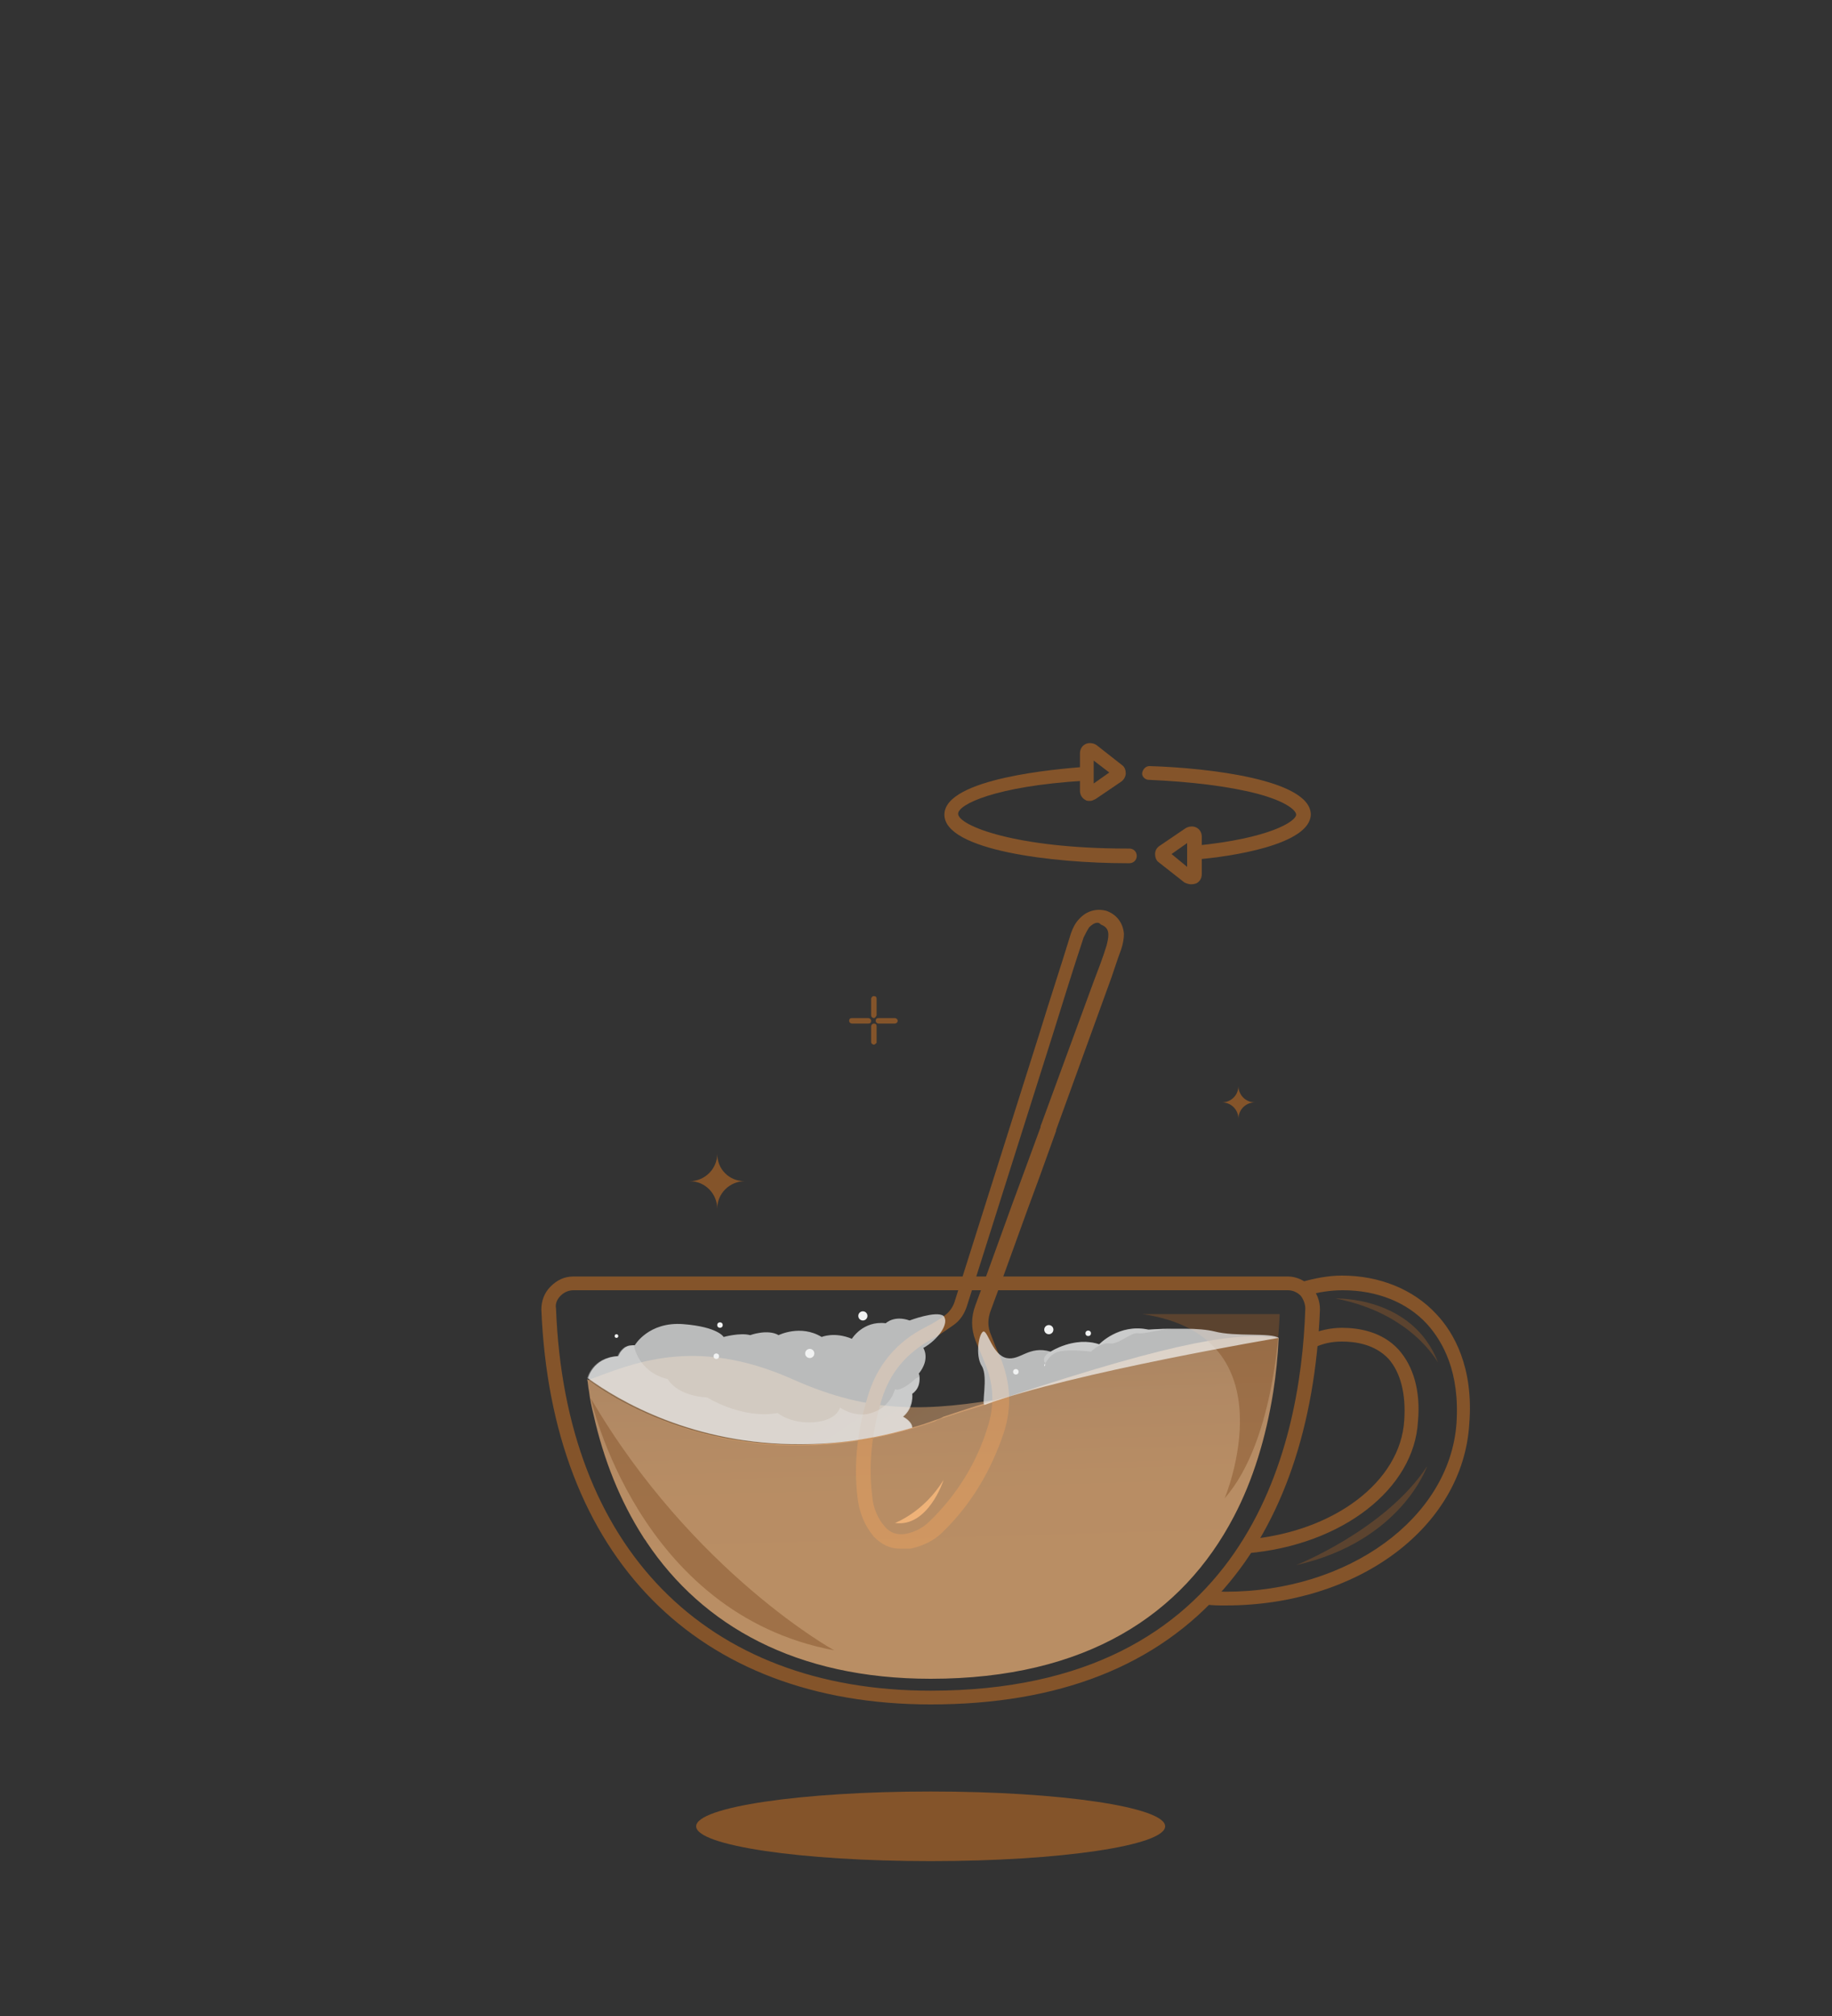 <?xml version="1.0" encoding="utf-8"?>
<!-- Generator: Adobe Illustrator 24.1.2, SVG Export Plug-In . SVG Version: 6.00 Build 0)  -->
<svg version="1.1" id="Layer_1" xmlns="http://www.w3.org/2000/svg" xmlns:xlink="http://www.w3.org/1999/xlink" x="0px" y="0px"
	 viewBox="0 0 200 220" style="enable-background:new 0 0 200 220;" xml:space="preserve">
<rect x="0" y="0" width="200" height="220" fill="#333333" stroke="none"/>
<style type="text/css">
	.st0{opacity:0.71;fill:url(#SVGID_1_);}
	.st1{fill:#84542A;}
	.st2{fill:none;stroke:#8B617B;stroke-width:1.528;stroke-linecap:round;stroke-linejoin:round;stroke-miterlimit:10;}
	.st3{opacity:0.71;fill:url(#SVGID_2_);}
	.st4{opacity:0.49;}
	.st5{opacity:0.71;fill:url(#SVGID_3_);}
	.st6{opacity:0.71;fill:url(#SVGID_4_);}
	.st7{fill:url(#SVGID_5_);}
	.st8{fill:url(#SVGID_6_);}
	.st9{fill:url(#SVGID_7_);}
	.st10{fill:url(#SVGID_8_);}
	.st11{fill:url(#SVGID_9_);}
	.st12{fill:url(#SVGID_10_);}
	.st13{fill:url(#SVGID_11_);}
	.st14{fill:url(#SVGID_12_);}
	.st15{opacity:0.29;fill:url(#SVGID_13_);}
	.st16{fill:url(#SVGID_14_);}
	.st17{opacity:0.29;fill:url(#SVGID_15_);}
	.st18{fill:url(#SVGID_16_);}
	.st19{fill:url(#SVGID_17_);}
</style>
<g>
	<linearGradient id="SVGID_1_" gradientUnits="userSpaceOnUse" x1="80.961" y1="142.366" x2="96.882" y2="165.886">
		<stop  offset="0.298" style="stop-color:#A97C50"/>
		<stop  offset="0.553" style="stop-color:#AA7E53"/>
		<stop  offset="0.761" style="stop-color:#AC835D"/>
		<stop  offset="0.951" style="stop-color:#AF8B6E"/>
		<stop  offset="1" style="stop-color:#B08E74"/>
	</linearGradient>
	<path class="st0" d="M110.2,152.5c-2.3,0.7-4.7,1.4-7.1,2.2c-0.3,0.1-0.7,0.2-1,0.4c-19.6,6.8-33.4-1.2-37.9-4.5
		c4.7-1.7,11.5-4.9,22.3-0.1C95.2,154.4,101.4,154,110.2,152.5z"/>
	<g>
		<g>
			<g>
				<path class="st1" d="M98.2,169c-1.1,0-2-0.5-2.8-1.3c-1-1.2-1.6-2.6-1.8-4.4c-0.4-3.6,0-7.2,1.1-10.8c1-3.5,3.2-6.1,6.4-7.7
					c0.8-0.4,1.6-0.9,2.1-1.3c0.4-0.3,0.8-0.8,1-1.4l9.3-29.4c1.1-3.6,2.3-7.2,3.4-10.8c0.2-0.6,0.5-1.2,0.9-1.6
					c0.8-0.9,1.9-1.2,3-0.9c1.1,0.4,1.8,1.3,1.9,2.5c0,0.5-0.1,1.1-0.3,1.7c-0.5,1.3-0.9,2.7-1.4,4l-5.7,15.7c0,0,0,0.1,0,0.1
					l-1.8,5c-1.8,4.8-3.5,9.7-5.3,14.5c-0.4,1-0.4,1.9,0,2.8c0.3,0.8,0.6,1.6,1,2.4c1.1,2.7,1.3,5.4,0.4,8.2
					c-1.4,4.2-3.6,7.9-6.7,10.9c-0.9,0.9-2.1,1.5-3.5,1.8C98.8,169,98.5,169,98.2,169z M119.8,100.7c-0.3,0-0.6,0.2-0.9,0.5
					c-0.2,0.3-0.4,0.7-0.6,1.1c-1.2,3.6-2.3,7.2-3.4,10.7l-9.3,29.4c-0.3,1-0.8,1.7-1.5,2.2c-0.6,0.4-1.4,1-2.3,1.5
					c-2.8,1.5-4.7,3.7-5.6,6.8c-1,3.4-1.4,6.8-1,10.2c0.1,1.4,0.6,2.6,1.4,3.5c0.6,0.7,1.3,0.9,2.2,0.8c1.1-0.2,2-0.7,2.7-1.4
					c2.9-2.8,5.1-6.3,6.3-10.2c0.8-2.4,0.7-4.8-0.3-7.1c-0.3-0.8-0.7-1.6-1-2.4c-0.5-1.3-0.5-2.6,0-3.9c1.8-4.8,3.5-9.7,5.3-14.5
					l1.8-4.9c0,0,0-0.1,0-0.1l5.8-15.8c0.5-1.3,1-2.6,1.4-3.9c0.1-0.4,0.2-0.8,0.2-1.2c0-0.6-0.3-0.9-0.8-1.1
					C120,100.7,119.9,100.7,119.8,100.7z"/>
			</g>
		</g>
	</g>
	<g>
		<g>
			<path class="st1" d="M123.3,94.2H123c-8,0-19.9-1.4-19.9-5.3c0-4,12.6-5,15.1-5.2c0.4,0,0.8,0.3,0.8,0.7c0,0.4-0.3,0.8-0.7,0.8
				c-9.7,0.6-13.7,2.6-13.7,3.6c0,1.3,6.3,3.8,18.4,3.8h0.3c0.4,0,0.8,0.3,0.8,0.8S123.7,94.2,123.3,94.2z"/>
		</g>
	</g>
	<g>
		<g>
			<path class="st1" d="M130.5,93.8c-0.4,0-0.7-0.3-0.8-0.7c0-0.4,0.3-0.8,0.7-0.8c8.3-0.8,11.1-2.7,11.1-3.4c0-0.4-0.9-1.4-4.3-2.3
				c-3.1-0.8-7.2-1.3-11.8-1.5c-0.4,0-0.8-0.4-0.7-0.8s0.4-0.7,0.8-0.7c6.5,0.2,17.6,1.5,17.6,5.3C143,92.2,134.3,93.5,130.5,93.8
				C130.5,93.8,130.5,93.8,130.5,93.8z"/>
		</g>
	</g>
	<g>
		<g>
			<path class="st1" d="M119,87.4c-0.2,0-0.4,0-0.5-0.1c-0.4-0.2-0.6-0.6-0.6-1v-4.1c0-0.4,0.2-0.8,0.6-1c0.4-0.2,0.9-0.1,1.2,0.1
				l2.8,2.2c0.3,0.2,0.4,0.6,0.4,0.9s-0.2,0.7-0.5,0.9l-2.8,1.9C119.4,87.3,119.2,87.4,119,87.4z M119.4,83v2.5l1.7-1.2L119.4,83z"
				/>
		</g>
	</g>
	<g>
		<g>
			<path class="st1" d="M130,96.5c-0.2,0-0.5-0.1-0.7-0.2l-2.8-2.2c-0.3-0.2-0.4-0.6-0.4-0.9c0-0.4,0.2-0.7,0.5-0.9l2.8-1.9
				c0.3-0.2,0.8-0.3,1.2-0.1c0.4,0.2,0.6,0.6,0.6,1v4.1c0,0.4-0.2,0.8-0.6,1C130.3,96.5,130.1,96.5,130,96.5z M127.9,93.2l1.7,1.4
				V92L127.9,93.2z"/>
		</g>
	</g>
	<path class="st2" d="M84.4,158.6"/>
	<path class="st1" d="M81.3,128.9c-1.6,0-3,1.3-3,3c0-1.6-1.3-3-3-3c1.6,0,3-1.3,3-3C78.3,127.6,79.6,128.9,81.3,128.9z"/>
	<path class="st1" d="M137,120.3c-1,0-1.8,0.8-1.8,1.8c0-1-0.8-1.8-1.8-1.8c1,0,1.8-0.8,1.8-1.8C135.2,119.5,136,120.3,137,120.3z"
		/>
	<g>
		<g>
			<path class="st1" d="M97.7,111.7h-1.8c-0.1,0-0.3-0.1-0.3-0.3s0.1-0.3,0.3-0.3h1.8c0.1,0,0.3,0.1,0.3,0.3S97.8,111.7,97.7,111.7z
				"/>
		</g>
		<g>
			<path class="st1" d="M94.8,111.7H93c-0.1,0-0.3-0.1-0.3-0.3s0.1-0.3,0.3-0.3h1.8c0.1,0,0.3,0.1,0.3,0.3S95,111.7,94.8,111.7z"/>
		</g>
		<g>
			<path class="st1" d="M95.4,111.1c-0.1,0-0.3-0.1-0.3-0.3v-1.8c0-0.1,0.1-0.3,0.3-0.3s0.3,0.1,0.3,0.3v1.8
				C95.6,111,95.5,111.1,95.4,111.1z"/>
		</g>
		<g>
			<path class="st1" d="M95.4,114c-0.1,0-0.3-0.1-0.3-0.3V112c0-0.1,0.1-0.3,0.3-0.3s0.3,0.1,0.3,0.3v1.8
				C95.6,113.9,95.5,114,95.4,114z"/>
		</g>
	</g>
	<linearGradient id="SVGID_2_" gradientUnits="userSpaceOnUse" x1="103.076" y1="189.717" x2="101.417" y2="132.311">
		<stop  offset="0.298" style="stop-color:#F0B378"/>
		<stop  offset="0.498" style="stop-color:#EDB178"/>
		<stop  offset="0.661" style="stop-color:#E3AB77"/>
		<stop  offset="0.811" style="stop-color:#D2A176"/>
		<stop  offset="0.953" style="stop-color:#BA9475"/>
		<stop  offset="1" style="stop-color:#B08E74"/>
	</linearGradient>
	<path class="st3" d="M139.6,146c-0.1,2-0.3,4-0.6,5.9c-0.8,5-2.2,9.6-4.3,13.6c-5.6,10.7-16.1,17.7-33.1,17.7
		c-14.7,0-24.9-5.8-31-14.9c-0.1-0.2-0.3-0.4-0.4-0.6c0,0,0,0,0,0c-2.5-3.9-4.3-8.4-5.4-13.3c-0.2-0.8-0.4-1.7-0.5-2.6
		c-0.1-0.4-0.1-0.9-0.2-1.3c4.3,3.2,17.1,10.6,35.4,5.3c0.8-0.2,1.7-0.5,2.5-0.8c0.3-0.1,0.7-0.2,1-0.4c2.4-0.8,4.8-1.6,7.1-2.2
		C129.2,146.1,135.2,145.4,139.6,146z"/>
	<g>
		<g>
			<path class="st1" d="M101.6,186c-25.5,0-41.4-16.1-42.5-43.1c0-0.9,0.3-1.8,1-2.5c0.7-0.7,1.5-1.1,2.5-1.1h78
				c0.9,0,1.8,0.4,2.5,1.1c0.7,0.7,1,1.6,1,2.5c-0.5,12.7-4.1,23.2-10.5,30.5C126.3,181.8,115.6,186,101.6,186z M62.6,140.8
				c-0.5,0-1,0.2-1.4,0.6c-0.4,0.4-0.6,0.9-0.5,1.4c1,26.1,16.3,41.7,40.9,41.7c34.3,0,40.4-26.1,40.9-41.7c0-0.5-0.2-1-0.5-1.4
				c-0.4-0.4-0.9-0.6-1.4-0.6H62.6z"/>
		</g>
	</g>
	<g>
		<g>
			<g>
				<path class="st1" d="M136.2,169.5c-0.4,0-0.7-0.3-0.8-0.7c0-0.4,0.3-0.8,0.7-0.8c9.5-0.8,16.8-6.3,17.2-13
					c0.2-2.9-0.4-5.2-1.7-6.7c-1.5-1.6-3.6-1.9-5.1-1.9c-1.1,0-2.1,0.2-3.1,0.7c-0.4,0.2-0.8,0-1-0.4c-0.2-0.4,0-0.8,0.4-1
					c1.2-0.5,2.4-0.8,3.7-0.8c1.8,0,4.4,0.4,6.2,2.4c1.6,1.8,2.4,4.5,2.1,7.8C154.4,162.5,146.5,168.6,136.2,169.5
					C136.3,169.5,136.2,169.5,136.2,169.5z"/>
			</g>
			<g>
				<path class="st1" d="M133.8,175.2c-0.8,0-1.4,0-2.1-0.1c-0.4,0-0.7-0.4-0.7-0.8c0-0.4,0.4-0.7,0.8-0.7c0.6,0,1.3,0.1,2,0.1
					c13.4,0,24.4-8,25.2-18.3c0.4-5.7-1.5-9-3.2-10.9c-2.2-2.4-5.5-3.7-9.2-3.7c-1.3,0-2.7,0.2-4,0.6c-0.4,0.1-0.8-0.1-1-0.5
					c-0.1-0.4,0.1-0.8,0.5-1c1.4-0.4,2.9-0.7,4.4-0.7c4.1,0,7.8,1.5,10.3,4.2c1.9,2,4.1,5.8,3.6,12
					C159.7,166.7,148.2,175.2,133.8,175.2z"/>
			</g>
		</g>
	</g>
	<g class="st4">
		<path class="st1" d="M64.5,152.6c0,0,5.1,23.5,26.6,27.5C91.2,180.2,75.6,171.6,64.5,152.6z"/>
		<path class="st1" d="M124.7,143.4h15c0,0-0.3,13.6-6,20.1C133.7,163.5,141.1,145.8,124.7,143.4z"/>
		<path class="st1" d="M145.8,141.7c0,0,8.4-0.3,11.2,7C156.9,148.6,154.1,143.3,145.8,141.7z"/>
		<path class="st1" d="M155.8,160c0,0-2.8,8.2-14.3,10.8C141.5,170.8,151.3,166.9,155.8,160z"/>
	</g>
	<ellipse class="st1" cx="101.6" cy="199.3" rx="25.6" ry="3.8"/>
	<linearGradient id="SVGID_3_" gradientUnits="userSpaceOnUse" x1="64.142" y1="150.647" x2="103.163" y2="150.647">
		<stop  offset="0.298" style="stop-color:#F1F2F2"/>
		<stop  offset="0.94" style="stop-color:#F1F2F2"/>
		<stop  offset="1" style="stop-color:#F1F2F2"/>
	</linearGradient>
	<path class="st5" d="M100.8,147.1c0,0,0.8,1.2-0.5,2.8c0,0,0.1,0.2,0.1,0.5c0,0.5-0.1,1.2-0.8,1.7c0,0,0.2,1.5-1,2.5
		c0,0,1,0.5,1,1.2l0,0c-4.4,1.3-8.4,1.8-12.1,1.8c-11.8,0.1-20-4.8-23.3-7.2c0,0,0.5-2.2,3.2-2.4c0.1,0,0.1,0,0.1,0
		c0,0,0.2-0.6,0.8-1c0.3-0.2,0.6-0.2,1-0.2c0,0,1.5-2.6,5.3-2.3c3.8,0.3,4.4,1.4,4.4,1.4s1.8-0.5,2.9-0.2c0,0,1.9-0.7,3.1,0
		c0,0,2.4-1.2,4.7,0.2c0,0,1.4-0.6,3.3,0.2c0,0,1.2-2,3.7-1.7c0,0,0.9-0.9,2.6-0.3c0,0,2.9-1.1,3.7-0.5
		C103.7,144.4,102.4,146.2,100.8,147.1z"/>
	<linearGradient id="SVGID_4_" gradientUnits="userSpaceOnUse" x1="106.792" y1="149.146" x2="139.615" y2="149.146">
		<stop  offset="0.298" style="stop-color:#F1F2F2"/>
		<stop  offset="0.94" style="stop-color:#F1F2F2"/>
		<stop  offset="1" style="stop-color:#F1F2F2"/>
	</linearGradient>
	<path class="st6" d="M139.6,146c0,0-22.6,3.8-32.1,7.3c-0.4,0.1,0.4-3-0.3-4.2c-0.8-1.2-0.3-3.8,0.2-3.8c0.5,0.1,1,2.6,2.5,2.9
		c1.5,0.3,2.4-1.4,4.8-0.7c0,0,2.6-1.7,5.3-0.8c0,0,2.2-2.3,5.4-1.6c0,0,1.2-0.1,2.6-0.1c0.5,0,1,0,1.4,0c0,0,0,0,0,0h0c0,0,0,0,0,0
		c1.2,0,2.4,0.1,3.2,0.3C134.9,145.9,138.7,145.4,139.6,146z"/>
	<linearGradient id="SVGID_5_" gradientUnits="userSpaceOnUse" x1="78.325" y1="144.574" x2="78.968" y2="144.574">
		<stop  offset="0.298" style="stop-color:#F1F2F2"/>
		<stop  offset="0.94" style="stop-color:#F1F2F2"/>
		<stop  offset="1" style="stop-color:#F1F2F2"/>
	</linearGradient>
	<circle class="st7" cx="78.6" cy="144.6" r="0.3"/>
	<linearGradient id="SVGID_6_" gradientUnits="userSpaceOnUse" x1="110.608" y1="149.722" x2="111.25" y2="149.722">
		<stop  offset="0.298" style="stop-color:#F1F2F2"/>
		<stop  offset="0.94" style="stop-color:#F1F2F2"/>
		<stop  offset="1" style="stop-color:#F1F2F2"/>
	</linearGradient>
	<circle class="st8" cx="110.9" cy="149.7" r="0.3"/>
	<linearGradient id="SVGID_7_" gradientUnits="userSpaceOnUse" x1="77.841" y1="148.014" x2="78.483" y2="148.014">
		<stop  offset="0.298" style="stop-color:#F1F2F2"/>
		<stop  offset="0.94" style="stop-color:#F1F2F2"/>
		<stop  offset="1" style="stop-color:#F1F2F2"/>
	</linearGradient>
	<circle class="st9" cx="78.2" cy="148" r="0.3"/>
	<linearGradient id="SVGID_8_" gradientUnits="userSpaceOnUse" x1="118.468" y1="145.525" x2="119.11" y2="145.525">
		<stop  offset="0.298" style="stop-color:#F1F2F2"/>
		<stop  offset="0.94" style="stop-color:#F1F2F2"/>
		<stop  offset="1" style="stop-color:#F1F2F2"/>
	</linearGradient>
	<circle class="st10" cx="118.8" cy="145.5" r="0.3"/>
	<linearGradient id="SVGID_9_" gradientUnits="userSpaceOnUse" x1="93.671" y1="143.566" x2="94.71" y2="143.566">
		<stop  offset="0.298" style="stop-color:#F1F2F2"/>
		<stop  offset="0.94" style="stop-color:#F1F2F2"/>
		<stop  offset="1" style="stop-color:#F1F2F2"/>
	</linearGradient>
	<circle class="st11" cx="94.2" cy="143.6" r="0.5"/>
	<linearGradient id="SVGID_10_" gradientUnits="userSpaceOnUse" x1="87.836" y1="147.693" x2="88.876" y2="147.693">
		<stop  offset="0.298" style="stop-color:#F1F2F2"/>
		<stop  offset="0.94" style="stop-color:#F1F2F2"/>
		<stop  offset="1" style="stop-color:#F1F2F2"/>
	</linearGradient>
	<circle class="st12" cx="88.4" cy="147.7" r="0.5"/>
	<linearGradient id="SVGID_11_" gradientUnits="userSpaceOnUse" x1="113.986" y1="145.147" x2="115.025" y2="145.147">
		<stop  offset="0.298" style="stop-color:#F1F2F2"/>
		<stop  offset="0.94" style="stop-color:#F1F2F2"/>
		<stop  offset="1" style="stop-color:#F1F2F2"/>
	</linearGradient>
	<circle class="st13" cx="114.5" cy="145.1" r="0.5"/>
	<linearGradient id="SVGID_12_" gradientUnits="userSpaceOnUse" x1="67.064" y1="145.767" x2="67.546" y2="145.767">
		<stop  offset="0.298" style="stop-color:#F1F2F2"/>
		<stop  offset="0.94" style="stop-color:#F1F2F2"/>
		<stop  offset="1" style="stop-color:#F1F2F2"/>
	</linearGradient>
	<circle class="st14" cx="67.3" cy="145.8" r="0.2"/>
	<linearGradient id="SVGID_13_" gradientUnits="userSpaceOnUse" x1="64.142" y1="152.356" x2="100.364" y2="152.356">
		<stop  offset="0.298" style="stop-color:#F1F2F2"/>
		<stop  offset="0.94" style="stop-color:#F1F2F2"/>
		<stop  offset="1" style="stop-color:#F1F2F2"/>
	</linearGradient>
	<path class="st15" d="M99.5,152.1c0,0,0.2,1.5-1,2.5c0,0,1,0.5,1,1.2l0,0c-4.4,1.3-8.4,1.8-12.1,1.8c-11.8,0.1-20-4.8-23.3-7.2
		c0,0,0.5-2.2,3.2-2.4c0.1,0,0.1,0,0.1,0c0,0,0.2-0.6,0.8-1l1-0.2c0,0,0.4,2.9,3.7,3.7c0,0,0.9,1.8,4.3,2c0,0,3.8,2.4,7.7,1.7
		c0,0,1.4,1.2,4,1c2.5-0.2,2.8-1.6,2.8-1.6s1.8,1.3,3.7,0.5c1.9-0.7,2.3-2.5,2.3-2.5s0.5,0.4,2.2-1.1c0.1-0.1,0.3-0.2,0.4-0.2
		C100.4,150.9,100.3,151.6,99.5,152.1z"/>
	<linearGradient id="SVGID_14_" gradientUnits="userSpaceOnUse" x1="113.957" y1="148.975" x2="114.076" y2="148.975">
		<stop  offset="0.298" style="stop-color:#F1F2F2"/>
		<stop  offset="0.94" style="stop-color:#F1F2F2"/>
		<stop  offset="1" style="stop-color:#F1F2F2"/>
	</linearGradient>
	<path class="st16" d="M114,149c0,0,0-0.1,0.1-0.2C114.1,149.3,114,149,114,149z"/>
	<linearGradient id="SVGID_15_" gradientUnits="userSpaceOnUse" x1="113.955" y1="146.917" x2="127.968" y2="146.917">
		<stop  offset="0.298" style="stop-color:#F1F2F2"/>
		<stop  offset="0.94" style="stop-color:#F1F2F2"/>
		<stop  offset="1" style="stop-color:#F1F2F2"/>
	</linearGradient>
	<path class="st17" d="M125.3,145.1c0,0,1.2-0.1,2.6-0.1c-1.5,0.1-3.1,0.6-3.6,0.5c-0.8-0.2-2.2,1.3-3.2,1.1c-1-0.1-2,0.9-2,0.9
		s-2.4-0.3-3.5,0c-0.9,0.2-1.3,1-1.5,1.3c0-0.1,0-0.1-0.1-0.2c-0.2-0.7,0.7-1.1,0.7-1.1s2.6-1.7,5.3-0.8
		C120,146.7,122.1,144.4,125.3,145.1z"/>
	<linearGradient id="SVGID_16_" gradientUnits="userSpaceOnUse" x1="129.423" y1="145.054" x2="129.468" y2="145.054">
		<stop  offset="0.298" style="stop-color:#F1F2F2"/>
		<stop  offset="0.94" style="stop-color:#F1F2F2"/>
		<stop  offset="1" style="stop-color:#F1F2F2"/>
	</linearGradient>
	<path class="st18" d="M129.5,145.1C129.5,145.1,129.4,145.1,129.5,145.1L129.5,145.1C129.5,145.1,129.5,145.1,129.5,145.1
		C129.5,145.1,129.5,145.1,129.5,145.1z"/>
	<linearGradient id="SVGID_17_" gradientUnits="userSpaceOnUse" x1="104.344" y1="169.138" x2="95.597" y2="157.625">
		<stop  offset="0.298" style="stop-color:#F0B378"/>
		<stop  offset="0.498" style="stop-color:#EDB178"/>
		<stop  offset="0.661" style="stop-color:#E3AB77"/>
		<stop  offset="0.811" style="stop-color:#D2A176"/>
		<stop  offset="0.953" style="stop-color:#BA9475"/>
		<stop  offset="1" style="stop-color:#B08E74"/>
	</linearGradient>
	<path class="st19" d="M97.7,166.2c0,0,3.2-1.2,5.3-4.7C103,161.6,101.3,166.7,97.7,166.2z"/>
</g>
</svg>
